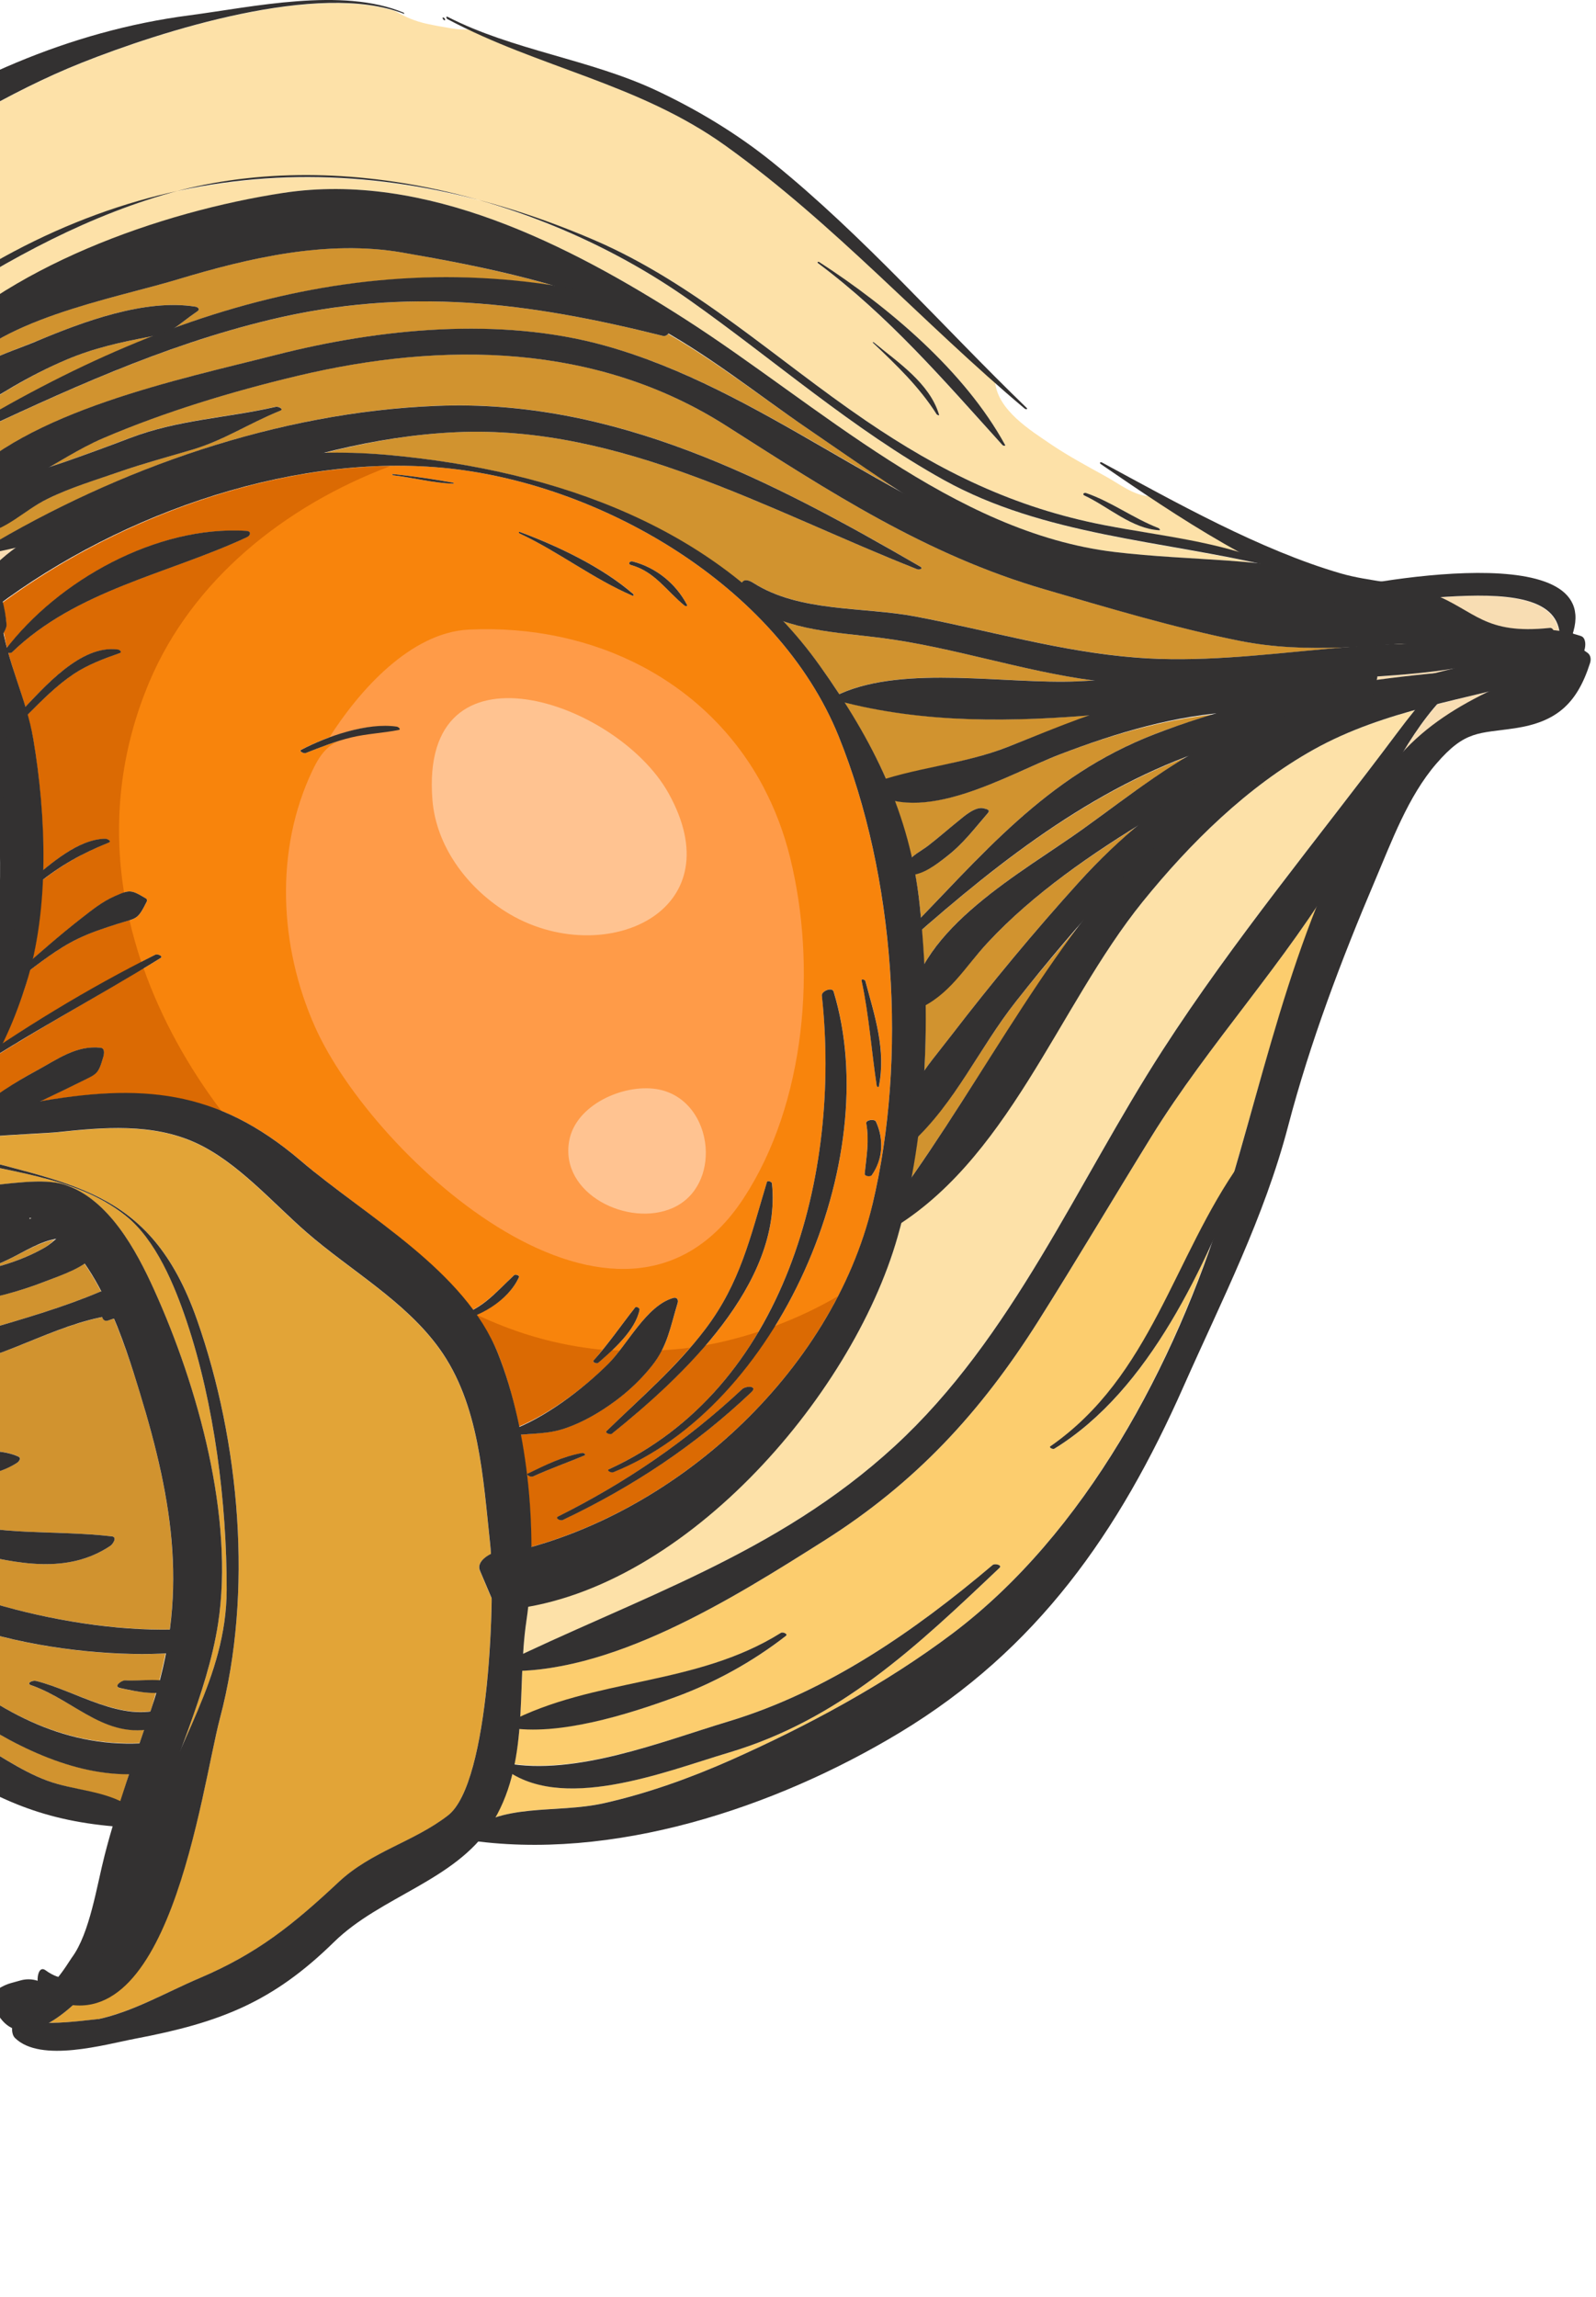 <?xml version="1.0" encoding="UTF-8"?> <svg xmlns="http://www.w3.org/2000/svg" width="155" height="223" viewBox="0 0 155 223" fill="none"> <path d="M-3.833 123.706C-1.044 123.306 1.837 122.556 4.307 121.144C4.687 120.928 5.005 120.625 5.334 120.337C3.752 120.63 2.186 121.631 0.758 122.309C-0.027 122.684 -0.926 123.08 -1.778 123.259C-2.944 123.511 -4.064 123.203 -5.224 123.388C-5.928 123.496 -5.846 122.895 -5.307 122.694C-3.853 122.16 -3.37 121.205 -2.436 120.44C-5.116 121.596 -7.669 123.059 -10.663 122.653C-10.688 123.532 -10.735 124.415 -10.781 125.293C-9.872 124.795 -9.143 124.328 -7.992 124.081C-6.657 123.793 -5.199 123.901 -3.843 123.706L-3.833 123.706Z" fill="#D1932F"></path> <path d="M-1.285 129.086C2.326 128.023 6.228 126.898 9.705 125.419C9.731 125.409 9.787 125.409 9.823 125.398C9.325 124.443 8.791 123.529 8.195 122.682C7.076 123.437 5.566 123.95 4.498 124.371C-0.417 126.292 -5.634 127.083 -10.842 126.533C-10.908 127.643 -10.985 128.747 -11.073 129.851C-8.52 131.499 -3.693 129.794 -1.285 129.086Z" fill="#D1932F"></path> <path d="M-3.04 168.687C-0.544 170.084 1.921 171.896 4.602 172.893C6.866 173.73 9.521 173.884 11.704 174.947C11.986 174.048 12.243 173.134 12.541 172.24C2.44 172.307 -8.098 163.176 -15.206 156.665C-15.673 158.118 -16.171 159.577 -16.71 161.056C-15.729 161.333 -14.908 162.401 -13.839 163.048C-10.378 165.148 -6.578 166.71 -3.04 168.692L-3.04 168.687Z" fill="#D1932F"></path> <path d="M-0.567 155.699C4.707 157.25 10.89 158.287 16.488 158.205C17.5 150.476 16.041 143.276 13.561 135.162C12.96 133.19 12.143 130.607 11.06 128.029C10.906 128.07 10.752 128.112 10.521 128.194C10.284 128.281 10.064 128.214 9.971 127.968C9.961 127.937 9.946 127.906 9.935 127.881C5.041 128.841 0.322 131.83 -4.629 132.677C-6.421 132.985 -8.367 133.201 -10.134 132.662C-10.355 132.595 -10.791 132.359 -11.248 132.102C-11.433 134.408 -11.623 136.672 -11.757 138.85C-10.704 139.25 -9.009 139.594 -8.172 139.856C-7.001 140.221 -5.794 140.488 -4.582 140.668C-2.605 140.965 -0.069 140.575 1.775 141.407C2.124 141.566 1.837 141.915 1.626 142.044C-0.366 143.276 -2.087 143.302 -4.403 142.948C-6.067 142.691 -7.725 142.275 -9.307 141.695C-10.493 141.263 -11.171 140.75 -11.864 140.118C-11.993 141.885 -12.188 143.6 -12.45 145.269C-9.944 145.264 -8.023 146.717 -5.471 147.493C0.009 149.162 5.303 148.53 10.86 149.162C11.424 149.228 10.957 149.922 10.721 150.081C6.546 152.874 1.672 151.811 -2.98 150.697C-6.113 149.947 -9.954 148.828 -12.707 146.794C-12.804 147.349 -12.912 147.898 -13.025 148.448C-11.043 149.665 -9.697 151.729 -7.561 152.905C-5.363 154.117 -2.975 154.99 -0.572 155.694L-0.567 155.699ZM-3.463 137.176C-5.101 137.407 -6.406 136.796 -7.951 136.313C-8.475 136.148 -7.705 135.722 -7.407 135.799C-6.108 136.128 -4.644 136.318 -3.422 136.816C-3.206 136.903 -3.227 137.14 -3.463 137.176Z" fill="#D1932F"></path> <path d="M3.04 118.309C2.988 118.289 2.932 118.268 2.88 118.253C2.875 118.283 2.865 118.309 2.86 118.34C2.922 118.325 2.983 118.325 3.04 118.309Z" fill="#F8DDB3"></path> <path d="M13.566 169.219C13.71 168.793 13.854 168.367 14.003 167.941C9.792 168.331 6.947 164.983 3.039 163.622C2.479 163.427 3.157 163.119 3.475 163.196C6.972 164.053 10.911 166.636 14.614 166.143C14.634 166.082 14.655 166.025 14.675 165.964C14.86 165.414 14.973 164.89 15.133 164.351C13.998 164.372 12.899 164.161 11.646 163.894C10.978 163.75 11.81 163.134 12.164 163.16C13.207 163.221 14.372 163.093 15.471 163.17C15.708 162.281 15.903 161.403 16.072 160.535C8.03 160.998 -8.922 158.913 -13.492 150.573C-13.641 151.194 -13.78 151.821 -13.944 152.442C-12.439 153.428 -10.729 154.137 -9.214 155.138C-7.396 156.335 -5.537 157.526 -3.94 159.015C-3.278 159.632 -4.043 161.783 -4.654 161.172C-7.581 158.23 -11.459 156.653 -14.283 153.608C-14.442 154.178 -14.601 154.748 -14.776 155.318C-11.13 156.648 -8.295 159.431 -5.27 161.881C0.368 166.441 6.387 169.538 13.561 169.235L13.566 169.219Z" fill="#D1932F"></path> <path d="M58.724 33.553C68.979 36.403 77.899 42.468 87.256 47.593C84.21 45.591 81.268 43.552 78.51 41.667C73.986 38.576 69.641 35.161 64.886 32.413C64.747 32.572 64.578 32.665 64.378 32.613C51.241 29.327 39.594 27.837 26.237 31.047C16.203 33.456 7.113 37.584 -2.151 41.924C-2.095 42.088 -2.038 42.232 -1.982 42.401C-1.735 43.197 -1.53 43.988 -1.355 44.779C6.004 39.182 18.678 36.542 26.751 34.478C36.857 31.895 48.571 30.734 58.729 33.558L58.724 33.553Z" fill="#D1932F"></path> <path d="M14.584 32.681C11.774 33.205 9.125 33.785 6.475 34.91C3.157 36.317 0.158 38.151 -2.82 40.133C-2.682 40.462 -2.548 40.821 -2.415 41.18C3.296 37.801 9.079 34.895 14.948 32.604C14.825 32.63 14.722 32.656 14.589 32.681L14.584 32.681Z" fill="#D1932F"></path> <path d="M3.482 33.153C8.032 31.243 14.086 28.983 18.991 29.774C19.206 29.81 19.443 30.031 19.175 30.21C18.113 30.94 17.542 31.448 16.952 31.828C28.809 27.504 41.042 25.779 53.788 27.745C48.904 26.313 43.743 25.322 39.044 24.51C31.762 23.252 24.152 25.039 17.209 27.134C10.944 29.024 -0.647 31.042 -4.596 36.717C-4.627 36.763 -4.683 36.773 -4.725 36.809C-4.581 36.989 -4.427 37.159 -4.293 37.354C-2.552 35.192 1.13 34.134 3.482 33.143L3.482 33.153Z" fill="#D1932F"></path> <path d="M150.527 60.966C150.676 60.95 150.789 61.063 150.856 61.187C151.025 61.202 151.205 61.238 151.38 61.259C151.385 61.259 151.395 61.259 151.4 61.254C150.794 57.736 145.418 57.607 139.861 57.987C143.441 59.631 144.57 61.598 150.527 60.971L150.527 60.966Z" fill="#F8DDB3"></path> <path d="M6.3 115.038C10.557 116.439 13.227 121.41 14.948 125.206C19.23 134.644 22.764 147.406 21.172 157.646C20.54 161.728 19.122 165.647 17.685 169.55C19.826 164.722 22.003 160.003 22.014 154.354C22.029 145.901 20.822 136.324 18.126 128.282C16.966 124.81 15.148 120.363 12.18 118.011C7.208 114.062 0.368 113.841 -5.496 112.126C-6.056 111.961 -5.404 111.576 -5.06 111.679C6.567 115.079 14.542 115.063 19.133 128.133C23.303 140.001 24.592 154.647 21.367 166.797C19.688 173.108 16.858 195.499 7.152 194.615C6.392 195.309 5.57 195.935 4.744 196.397C6.592 196.423 9.365 196.033 9.514 196.043C12.914 195.319 16.19 193.414 19.369 192.068C24.997 189.685 28.469 186.871 32.885 182.742C36.075 179.759 40.178 178.85 43.5 176.277C46.612 173.868 47.65 162.524 47.747 155.206C47.362 154.303 46.982 153.399 46.597 152.495C46.33 151.868 46.885 151.263 47.675 150.872C47.655 150.502 47.629 150.174 47.598 149.902C46.905 143.518 46.556 136.349 42.673 130.952C39.336 126.32 34.015 123.352 29.753 119.644C26.435 116.758 23.036 112.814 18.994 110.965C14.783 109.044 10.012 109.46 5.56 109.938C3.722 110.133 -7.453 110.395 -8.388 111.818C-8.511 112.002 -8.691 112.069 -8.886 112.09C-9.066 112.285 -9.338 112.511 -9.656 112.727C-9.636 112.778 -9.615 112.829 -9.594 112.876C-9.605 112.876 -9.62 112.876 -9.63 112.87C-9.6 113.03 -9.63 113.173 -9.738 113.302C-6.888 117.508 2.078 113.651 6.294 115.043L6.3 115.038Z" fill="#E2A437"></path> <path d="M-8.767 107.744C-8.315 106.214 -8.125 104.468 -7.894 103.246C-6.918 98.141 -6.61 93.005 -7.539 87.886C-9.049 79.561 -16.757 67.457 -26.93 69.491C-27.12 69.526 -27.572 69.244 -27.249 69.162C-19.839 67.282 -13.496 72.757 -9.588 78.637C-4.15 86.812 -4.977 97.098 -7.365 106.368C-6.769 105.772 -6.184 105.161 -5.624 104.499C-2.676 100.986 -0.925 96.261 -0.386 91.681C-0.011 88.502 0.061 84.912 -0.057 81.307C-1.187 77.528 -3.667 74.195 -7.334 71.74C-7.75 71.463 -6.846 71.154 -6.594 71.273C-3.96 72.495 -1.875 74.174 -0.345 76.398C-0.514 74.261 -0.719 72.171 -0.976 70.246C-1.074 69.521 -1.207 68.792 -1.32 68.063C-3.6 63.154 -6.969 57.885 -12.495 57.258C-13.106 57.191 -12.7 56.745 -12.274 56.765C-8.792 56.945 -6.307 57.808 -3.955 60.447C-3.323 61.156 -2.758 61.916 -2.24 62.702C-2.717 60.196 -3.226 57.69 -3.76 55.199C-7.447 50.151 -13.358 48.23 -20.491 50.834C-28.271 53.669 -35.198 59.102 -41.191 64.674C-41.361 64.833 -41.957 64.627 -41.772 64.448C-34.449 57.273 -23.305 47.896 -12.438 47.958C-9.578 47.973 -6.882 49.139 -4.664 50.942C-4.823 50.197 -4.987 49.442 -5.141 48.708C-6.481 42.335 -9.111 38.673 -13.471 35.587C-16.418 34.924 -20.342 37.61 -22.725 38.663C-22.966 38.771 -23.644 38.514 -23.238 38.309C-20.799 37.076 -18.524 35.499 -16.09 34.236C-15.992 34.185 -15.884 34.139 -15.787 34.087C-16.788 33.492 -17.841 32.901 -18.996 32.305C-23.459 30.005 -24.039 29.912 -27.999 33.82C-31.973 37.744 -32.22 40.897 -32.867 46.14C-33.416 50.597 -35.121 54.341 -37.864 57.885C-42.609 64.016 -47.215 70.061 -51.765 76.362C-53.342 78.549 -55.314 81.692 -57.856 83.336C-58.174 83.746 -58.565 84.106 -58.996 84.286C-56.834 83.387 -59.14 86.987 -59.453 86.792C-57.62 87.932 -46.984 79.084 -44.504 77.589C-35.676 72.259 -30.305 69.716 -19.962 72.382C-11.894 74.462 -7.488 83.346 -7.724 91.357C-7.837 95.265 -8.248 100.051 -8.808 103.887C-9.059 105.618 -9.486 107.107 -10.2 108.437C-9.814 108.134 -9.367 107.924 -8.823 107.806C-8.803 107.785 -8.787 107.77 -8.767 107.749L-8.767 107.744Z" fill="#E2A437"></path> <path d="M1.653 53.095C0.975 53.249 0.308 53.429 -0.375 53.562C-0.355 53.948 -0.334 54.328 -0.314 54.713C0.267 54.153 0.924 53.614 1.648 53.09L1.653 53.095Z" fill="#F8DDB3"></path> <path d="M89.379 55.014C89.713 55.204 89.271 55.343 89.076 55.266C74.574 49.54 60.308 41.231 44.296 41.96C39.833 42.16 35.586 42.946 31.431 43.994C33.609 43.948 35.776 43.994 37.912 44.199C50.217 45.35 62.603 48.883 72.042 56.601C72.196 56.298 72.545 56.206 73.172 56.601C77.676 59.456 83.792 58.886 88.876 59.847C96.101 61.213 102.957 63.257 110.326 63.842C117.151 64.381 124.089 63.385 130.991 62.825C127.458 62.984 123.93 62.923 120.397 62.214C114.116 60.956 107.594 58.999 101.432 57.207C89.872 53.838 80.516 47.697 70.501 41.318C57.93 33.312 43.063 33.102 28.843 36.496C22.568 37.991 15.979 39.983 10.037 42.525C8.158 43.326 6.484 44.369 4.825 45.324C5.231 45.196 5.631 45.072 6.006 44.939C8.225 44.169 10.412 43.362 12.605 42.525C17.361 40.712 21.957 40.589 26.805 39.485C27.005 39.439 27.606 39.701 27.215 39.865C24.155 41.103 21.741 42.746 18.619 43.665C16.246 44.364 13.904 45 11.563 45.807C9.236 46.613 6.848 47.327 4.63 48.416C2.766 49.33 1.312 50.711 -0.505 51.43C-0.48 51.841 -0.454 52.246 -0.434 52.657C12.4 45.165 27.452 39.999 42.401 39.398C59.681 38.704 74.795 46.551 89.374 55.009L89.379 55.014Z" fill="#D1932F"></path> <path d="M136.273 72.999C138.635 70.442 141.485 68.644 144.562 67.155C142.903 67.55 141.244 67.946 139.596 68.367C138.373 69.748 137.28 71.325 136.273 72.999Z" fill="#F8DDB3"></path> <path d="M100.868 128.209C95.239 137.124 88.928 143.965 79.993 149.608C71.848 154.754 60.812 161.738 50.726 162.211C50.664 163.715 50.613 165.23 50.52 166.73C58.645 162.981 67.914 163.494 75.853 158.534C76.028 158.426 76.572 158.636 76.326 158.826C73.09 161.343 69.398 163.376 65.547 164.783C61.284 166.339 55.173 168.25 50.444 167.834C50.346 168.994 50.176 170.14 49.95 171.269C56.585 172.142 64.54 169.01 70.759 167.13C80.378 164.229 88.81 158.364 96.405 151.945C96.611 151.77 97.36 151.945 97.073 152.217C88.995 159.874 81.559 166.961 70.723 170.176C64.997 171.875 55.502 175.686 49.755 172.23C49.396 173.688 48.836 175.1 48.066 176.461C51.306 175.393 55.137 175.855 58.67 175.064C62.902 174.114 67.144 172.594 71.108 170.823C78.472 167.536 86.006 163.484 92.456 158.631C104.35 149.685 112.612 135.132 117.558 120.979C114.004 128.687 109.295 136.421 102.393 140.663C102.254 140.75 101.854 140.539 102.008 140.431C111.503 133.822 113.809 122.863 119.838 113.835C122.339 105.285 124.593 96.293 127.962 87.897C122.919 95.517 116.639 102.563 111.801 110.389C108.134 116.316 104.586 122.319 100.868 128.214L100.868 128.209Z" fill="#FCCD6E"></path> <path d="M133.699 66.025C135.594 65.768 137.483 65.542 139.373 65.363C139.979 65.209 140.585 65.055 141.196 64.906C138.757 65.301 136.261 65.512 133.765 65.681C133.755 65.794 133.73 65.912 133.699 66.03L133.699 66.025Z" fill="#F8DDB3"></path> <path d="M104.668 66.148C105.166 66.128 105.659 66.087 106.157 66.061C99.225 65.132 92.569 62.841 85.667 61.948C82.298 61.511 79.079 61.352 76.028 60.299C77.317 61.665 78.534 63.124 79.654 64.7C80.296 65.609 80.917 66.508 81.507 67.412C81.543 67.386 81.585 67.355 81.621 67.34C87.922 64.541 97.756 66.451 104.668 66.143L104.668 66.148Z" fill="#D1932F"></path> <path d="M106.04 69.429C97.916 70.097 89.822 70.159 81.986 68.176C83.552 70.631 84.928 73.096 86.053 75.653C89.951 74.462 94.049 74.036 97.952 72.49C100.648 71.422 103.318 70.369 106.045 69.424L106.04 69.429Z" fill="#D1932F"></path> <path d="M136.189 62.491C135.732 62.527 135.28 62.563 134.823 62.594C135.372 62.568 135.927 62.542 136.477 62.527C136.379 62.512 136.281 62.501 136.189 62.491Z" fill="#F8DDB3"></path> <path d="M112.158 71.269C114.017 70.55 115.932 69.934 117.868 69.353C112.764 69.918 107.7 71.423 102.94 73.241C98.6 74.9 92.011 78.792 86.881 77.739C87.554 79.516 88.103 81.36 88.53 83.265C89.012 82.818 89.659 82.479 90.147 82.105C91.144 81.334 92.099 80.502 93.075 79.706C93.619 79.265 94.764 78.243 95.565 78.489C95.771 78.551 96.243 78.597 95.925 78.962C94.584 80.497 93.567 81.889 91.94 83.157C91.046 83.85 90.014 84.616 88.879 84.873C89.053 85.843 89.207 86.829 89.315 87.846C89.362 88.262 89.387 88.688 89.423 89.104C96.351 81.889 102.339 75.064 112.163 71.269L112.158 71.269Z" fill="#D1932F"></path> <path d="M86.884 140.401C98.362 129.848 104.534 114.934 112.885 101.993C119.792 91.286 128.029 81.38 135.665 71.176C136.22 70.436 136.795 69.686 137.391 68.952C134.001 69.897 130.684 71.042 127.582 72.773C121.142 76.368 115.601 81.832 110.984 87.532C103.086 97.284 98.279 111.463 87.536 118.601C87.408 119.094 87.305 119.597 87.161 120.09C82.925 134.978 67.57 153.085 51.275 155.971C51.219 156.444 51.183 156.937 51.116 157.399C50.962 158.441 50.875 159.509 50.808 160.578C63.523 154.61 76.115 150.302 86.884 140.401Z" fill="#FDE1A8"></path> <path d="M98.689 97.202C95.269 101.536 93.025 106.492 89.137 110.354C88.957 111.704 88.737 113.04 88.485 114.37C94.124 106.333 99.048 97.546 104.954 89.704C102.802 92.164 100.692 94.665 98.684 97.207L98.689 97.202Z" fill="#D1932F"></path> <path d="M104.76 85.674C106.594 83.65 108.483 81.863 110.43 80.235C105.294 83.404 99.99 87.127 95.927 91.513C93.842 93.757 92.44 96.073 89.878 97.521C89.909 99.662 89.883 101.804 89.765 103.951C90.51 102.882 91.413 101.804 92.415 100.5C96.307 95.421 100.467 90.419 104.765 85.674L104.76 85.674Z" fill="#D1932F"></path> <path d="M105.223 80.444C108.489 78.097 111.74 75.586 115.222 73.501C105.577 77.173 97.289 83.499 89.519 90.278C89.612 91.393 89.689 92.512 89.745 93.637C92.914 88.065 100.478 83.849 105.223 80.439L105.223 80.444Z" fill="#D1932F"></path> <path d="M84.732 116.937C88.121 102.717 86.94 85.082 81.451 71.489C75.494 56.745 58.074 46.798 42.935 45.412C28.361 44.076 12.113 49.807 0.26 58.496C0.44 59.21 0.584 59.934 0.64 60.669C0.65 60.828 0.537 61.116 0.378 61.393C0.476 61.891 0.558 62.394 0.686 62.887C5.889 56.206 15.322 51.004 23.934 51.538C24.417 51.569 24.355 51.985 23.98 52.159C16.293 55.734 7.414 57.29 1.154 63.344C1.092 63.401 0.953 63.406 0.815 63.385C1.308 65.147 1.939 66.872 2.468 68.618C4.728 66.225 8.061 62.579 11.466 63.062C11.635 63.087 11.887 63.319 11.62 63.411C10.089 63.945 8.508 64.536 7.152 65.44C5.493 66.549 4.091 67.981 2.684 69.383C2.684 69.383 2.674 69.383 2.669 69.389C2.884 70.174 3.1 70.96 3.234 71.766C3.896 75.721 4.286 80.127 4.178 84.476C5.935 83.038 8.066 81.462 10.218 81.426C10.392 81.426 10.911 81.667 10.536 81.816C8.133 82.782 6.156 83.886 4.143 85.442C4.03 88.076 3.727 90.67 3.167 93.119C4.743 91.743 6.325 90.377 7.974 89.098C9.021 88.282 9.93 87.547 11.147 87.008C12.626 86.351 12.755 86.392 14.187 87.244C14.275 87.296 14.295 87.45 14.254 87.532C13.35 89.345 13.309 89.109 11.481 89.684C10.141 90.105 8.79 90.546 7.532 91.163C5.837 91.99 4.363 93.104 2.874 94.234C2.761 94.66 2.669 95.102 2.535 95.517C1.934 97.428 1.149 99.441 0.209 101.341C5 98.172 10.007 95.235 15.107 92.688C15.281 92.601 15.882 92.837 15.605 93.011C10.325 96.293 4.867 99.241 -0.397 102.538C-0.875 103.395 -1.383 104.222 -1.943 104.972C-2.616 105.87 -3.422 106.625 -4.249 107.355C-3.386 107.344 -2.523 107.339 -1.65 107.344C0.014 106.055 1.657 104.967 3.567 103.934C5.611 102.83 7.403 101.48 9.761 101.716C10.223 101.762 10.105 102.358 10.023 102.651C9.54 104.309 9.401 104.263 7.932 104.987C6.808 105.542 5.688 106.091 4.553 106.625C4.348 106.723 4.127 106.831 3.906 106.939C13.961 105.208 21.202 105.865 29.203 112.685C34.395 117.112 41.615 121.384 45.893 127.172C47.444 126.376 48.579 125.066 49.94 123.798C50.048 123.695 50.484 123.819 50.402 123.998C49.663 125.621 48.004 126.905 46.253 127.655C47.09 128.851 47.845 130.089 48.379 131.429C49.236 133.581 49.904 135.984 50.417 138.49C53.499 137.171 56.765 134.706 59.065 132.425C60.93 130.572 62.763 126.761 65.397 126.017C65.747 125.919 65.911 126.207 65.818 126.499C65.105 128.81 64.843 130.679 63.323 132.6C62.316 133.868 61.156 134.978 59.861 135.948C58.372 137.068 56.719 138.044 54.957 138.655C53.437 139.184 52.061 139.173 50.577 139.302C51.255 142.855 51.599 146.584 51.604 150.178C66.907 145.901 81.035 132.482 84.742 116.942L84.732 116.937ZM38.709 70.873C37.173 71.176 35.612 71.232 34.082 71.602C32.556 71.972 31.124 72.547 29.665 73.117C29.506 73.179 28.988 72.937 29.244 72.799C31.761 71.479 35.648 70.118 38.534 70.549C38.663 70.57 38.986 70.816 38.704 70.873L38.709 70.873ZM44.055 46.957C42.088 46.906 40.136 46.372 38.18 46.146C38.123 46.141 38.046 46.023 38.134 46.028C40.09 46.218 42.067 46.511 44.003 46.86C44.034 46.865 44.111 46.957 44.05 46.957L44.055 46.957ZM61.407 57.824C57.607 56.191 54.254 53.566 50.489 51.805C50.376 51.754 50.351 51.589 50.51 51.651C54.223 53.038 58.475 55.051 61.5 57.665C61.607 57.757 61.556 57.885 61.412 57.824L61.407 57.824ZM61.299 54.861C60.929 54.758 61.156 54.44 61.453 54.517C63.708 55.102 65.628 56.643 66.717 58.712C66.809 58.887 66.553 58.861 66.471 58.789C64.73 57.367 63.595 55.502 61.299 54.861ZM58.085 132.328C57.951 132.446 57.494 132.261 57.643 132.092C59.112 130.448 60.319 128.671 61.674 126.951C61.782 126.818 62.142 126.987 62.105 127.157C61.72 129.159 59.528 131.08 58.08 132.333L58.085 132.328ZM84.665 114.092C84.537 114.272 83.946 114.215 83.977 113.938C84.152 112.218 84.434 110.785 84.131 109.059C84.07 108.71 84.943 108.608 85.076 108.89C85.862 110.59 85.754 112.541 84.67 114.092L84.665 114.092ZM84.049 95.25C84.958 98.65 86.078 101.947 85.353 105.506C85.333 105.603 85.163 105.485 85.153 105.429C84.635 102.024 84.414 98.573 83.679 95.209C83.633 95.009 84.013 95.117 84.049 95.25ZM79.823 96.652C79.771 96.206 80.824 95.81 80.963 96.267C85.965 112.726 75.54 136.554 59.548 142.938C59.373 143.009 58.88 142.758 59.127 142.645C76.351 134.772 81.687 113.897 79.823 96.647L79.823 96.652ZM58.901 138.947C62.218 135.712 65.685 132.759 68.499 129.052C71.914 124.548 72.88 120.085 74.487 114.765C74.543 114.58 74.959 114.739 74.975 114.893C75.981 124.65 66.229 133.745 59.415 139.209C59.271 139.322 58.727 139.117 58.901 138.947ZM51.28 143.066C52.98 142.234 54.685 141.392 56.57 141.068C56.672 141.053 56.975 141.228 56.796 141.305C55.121 142.008 53.411 142.604 51.758 143.364C51.568 143.451 51.018 143.199 51.285 143.066L51.28 143.066ZM54.654 147.58C54.428 147.688 53.853 147.41 54.218 147.226C60.817 143.924 66.666 139.918 72.073 134.88C72.469 134.51 73.624 134.546 72.982 135.157C67.544 140.324 61.428 144.365 54.654 147.58Z" fill="#F8840C"></path> <path d="M0.378 61.398C0.476 61.896 0.558 62.4 0.686 62.892C5.888 56.211 15.322 51.009 23.934 51.543C24.417 51.574 24.355 51.99 23.98 52.165C16.293 55.739 7.414 57.295 1.154 63.35C1.092 63.406 0.953 63.411 0.815 63.391C1.308 65.152 1.939 66.878 2.468 68.624C4.728 66.231 8.061 62.584 11.466 63.067C11.635 63.093 11.886 63.324 11.619 63.416C10.089 63.95 8.507 64.541 7.152 65.445C5.493 66.554 4.091 67.987 2.684 69.389C2.684 69.389 2.674 69.389 2.668 69.394C2.884 70.18 3.1 70.965 3.233 71.772C3.896 75.726 4.286 80.132 4.178 84.482C5.935 83.044 8.066 81.467 10.217 81.431C10.392 81.431 10.911 81.673 10.536 81.822C8.133 82.787 6.155 83.891 4.142 85.447C4.029 88.082 3.726 90.675 3.167 93.124C4.743 91.748 6.325 90.382 7.973 89.103C9.021 88.287 9.93 87.553 11.147 87.013C11.517 86.849 11.804 86.731 12.046 86.654C10.983 79.988 11.609 73.045 14.526 66.153C18.686 56.345 27.59 49.145 37.882 45.263C24.699 45.463 10.757 50.809 0.255 58.512C0.435 59.226 0.578 59.95 0.635 60.684C0.645 60.843 0.532 61.131 0.373 61.408L0.378 61.398Z" fill="#DB6A03"></path> <path d="M13.932 93.998C9.171 96.879 4.318 99.575 -0.396 102.528C-0.873 103.385 -1.382 104.212 -1.942 104.962C-2.614 105.861 -3.421 106.616 -4.247 107.345C-3.385 107.335 -2.522 107.329 -1.649 107.335C0.015 106.046 1.658 104.957 3.569 103.925C5.613 102.82 7.405 101.47 9.762 101.706C10.224 101.752 10.106 102.348 10.024 102.641C9.541 104.299 9.402 104.253 7.934 104.977C6.809 105.532 5.69 106.081 4.555 106.616C4.349 106.713 4.128 106.821 3.908 106.929C10.702 105.758 16.207 105.737 21.532 107.91C18.287 103.616 15.678 98.923 13.937 93.988L13.932 93.998Z" fill="#DB6A03"></path> <path d="M7.533 91.158C5.838 91.985 4.364 93.099 2.875 94.229C2.762 94.655 2.67 95.097 2.536 95.513C1.935 97.423 1.15 99.436 0.21 101.336C4.565 98.456 9.109 95.811 13.731 93.428C13.279 92.082 12.894 90.722 12.576 89.35C12.299 89.438 11.949 89.535 11.482 89.679C10.142 90.1 8.791 90.542 7.533 91.158Z" fill="#DB6A03"></path> <path d="M75.243 128.744C71.273 135.168 65.855 140.421 59.544 142.938C59.369 143.01 58.876 142.758 59.123 142.645C65.542 139.713 70.303 134.973 73.661 129.293C71.982 129.843 70.277 130.289 68.536 130.603C65.65 133.961 62.271 136.909 59.405 139.204C59.262 139.317 58.717 139.112 58.892 138.942C61.644 136.262 64.479 133.74 66.98 130.849C66.081 130.972 65.177 131.044 64.269 131.101C64.012 131.604 63.709 132.097 63.308 132.6C62.302 133.869 61.141 134.978 59.847 135.949C58.358 137.068 56.704 138.044 54.943 138.655C53.423 139.184 52.046 139.174 50.562 139.302C51.24 142.856 51.584 146.584 51.589 150.179C63.863 146.748 75.371 137.428 81.364 125.852C79.413 126.998 77.364 127.953 75.243 128.749L75.243 128.744ZM51.748 143.359C51.559 143.446 51.009 143.195 51.276 143.061C52.976 142.229 54.681 141.387 56.566 141.063C56.668 141.048 56.971 141.223 56.791 141.3C55.117 142.003 53.407 142.599 51.754 143.359L51.748 143.359ZM54.65 147.575C54.424 147.683 53.849 147.406 54.214 147.221C60.812 143.919 66.662 139.913 72.069 134.875C72.465 134.506 73.62 134.542 72.978 135.153C67.54 140.319 61.424 144.36 54.65 147.575Z" fill="#DB6A03"></path> <path d="M59.061 132.425C59.436 132.055 59.806 131.598 60.181 131.11C59.939 131.1 59.693 131.1 59.452 131.085C58.974 131.542 58.502 131.968 58.086 132.328C57.952 132.446 57.495 132.261 57.644 132.091C57.942 131.757 58.203 131.398 58.486 131.049C55.297 130.741 52.098 130.006 48.965 128.789C48.061 128.44 47.163 128.05 46.264 127.649C46.264 127.649 46.259 127.649 46.254 127.654C47.091 128.851 47.846 130.089 48.38 131.429C49.237 133.581 49.905 135.984 50.418 138.49C53.499 137.17 56.766 134.705 59.066 132.425L59.061 132.425Z" fill="#DB6A03"></path> <path d="M74.181 76.481C68.763 66.185 57.747 60.551 45.546 61.127C39.856 61.394 34.833 67.104 31.963 71.634C33.924 70.904 36.204 70.206 38.105 70.786C36.179 71.444 33.627 71.125 31.942 72.517C31.218 73.113 30.751 73.96 30.345 74.807C26.658 82.546 27.11 91.893 30.602 99.719C36.287 112.455 60.366 134.429 72.214 116.342C78.279 107.078 79.342 93.793 76.723 83.219C76.122 80.795 75.264 78.546 74.175 76.481L74.181 76.481Z" fill="#FF9B48"></path> <path d="M63.468 88.976C66.703 86.747 68.038 82.587 64.916 76.995C59.899 68.018 40.698 61.507 41.997 77.668C42.356 82.12 45.294 86.095 49.068 88.488C53.87 91.533 59.853 91.461 63.468 88.976Z" fill="#FFC391"></path> <path d="M68.525 111.35C68.309 108.721 66.64 106.189 63.749 105.737C60.509 105.234 55.918 107.267 55.281 110.749C54.331 115.931 61.053 119.186 65.336 117.281C67.714 116.223 68.72 113.748 68.525 111.35Z" fill="#FFC391"></path> <path d="M27.551 18.727C41.308 16.632 55.261 23.76 66.569 31.011C79.413 39.248 92.559 51.717 108.248 53.596C112.885 54.151 117.379 54.218 121.888 54.654C111.72 52.441 100.894 51.732 91.661 46.607C82.807 41.687 75.186 34.96 66.954 29.137C61.08 24.982 54.188 21.68 46.932 19.564C36.82 16.837 26.847 16.473 17.172 18.594C16.741 18.706 16.299 18.799 15.873 18.927C7.209 21.495 -0.381 25.896 -7.889 30.8C-8.032 30.893 -8.459 30.687 -8.299 30.564C-0.134 24.453 8.401 20.519 17.177 18.594C26.708 16.082 37.149 16.714 46.937 19.564C50.501 20.524 54.085 21.747 57.675 23.287C67.509 27.509 75.315 34.857 84.081 40.83C91.322 45.76 98.491 49.278 107.226 50.977C111.725 51.85 116.254 52.39 120.609 53.725C117.487 52.03 114.452 50.115 111.54 48.178C110.04 48.055 108.726 46.997 107.411 46.268C105.603 45.267 103.775 44.291 102.065 43.136C100.037 41.759 96.96 39.844 96.652 37.173C87.912 29.455 80.029 20.997 70.457 14.136C62.666 8.554 53.818 6.808 45.545 2.869C45.006 2.874 44.472 2.869 43.855 2.756C43.07 2.623 42.279 2.489 41.498 2.32C40.281 2.058 39.321 1.631 38.366 1.072C29.969 -1.542 15.37 3.146 7.939 6.104C0.888 8.908 -6.107 13.242 -12.444 17.382C-24.214 25.074 -36.749 34.904 -44.098 47.105C-41.875 48.831 -40.129 51.301 -38.917 53.838C-37.397 50.258 -37.068 46.248 -36.37 42.519C-35.943 40.234 -35.193 38.077 -33.966 36.095C-31.809 32.603 -27.624 28.489 -23.567 27.385C-21.338 26.779 -19.351 27.498 -17.44 28.592C-15.242 26.137 -12.562 24.088 -9.855 22.23C-9.717 22.132 -9.07 22.245 -9.26 22.481C-11.314 25.049 -14.364 26.697 -16.716 29.013C-14.796 30.21 -12.937 31.678 -11.006 32.48C-9.532 33.086 -8.32 33.733 -7.267 34.457C1.155 25.686 15.955 20.509 27.561 18.742L27.551 18.727ZM105.495 47.876C107.96 48.728 110.071 50.325 112.51 51.27C112.582 51.296 112.757 51.496 112.577 51.486C109.932 51.337 107.657 49.216 105.341 48.122C105.069 47.994 105.28 47.804 105.501 47.876L105.495 47.876ZM90.957 40.224C89.278 37.569 87.049 35.443 84.785 33.291C84.718 33.229 84.8 33.194 84.856 33.24C87.203 35.191 90.269 37.194 91.199 40.26C91.24 40.398 90.993 40.275 90.962 40.224L90.957 40.224ZM79.562 25.454C86.31 29.82 93.679 36.044 97.597 43.187C97.69 43.356 97.412 43.285 97.351 43.218C91.656 36.927 86.31 30.693 79.449 25.567C79.315 25.47 79.454 25.383 79.562 25.454Z" fill="#FDE1A8"></path> <path d="M48.47 162.212C59.142 162.803 71.23 155.141 79.991 149.61C88.927 143.966 95.238 137.126 100.866 128.211C104.584 122.316 108.138 116.317 111.8 110.386C117.402 101.327 124.946 93.306 130.256 84.237C135.376 75.491 139.741 60.66 153.006 63.942C153.848 64.152 154.372 62.031 153.54 61.754C145.662 59.13 140.044 65.333 135.669 71.183C128.033 81.387 119.796 91.293 112.888 102C104.538 114.941 98.365 129.86 86.888 140.408C75.421 150.951 61.889 155.126 48.337 161.745C48.013 161.904 48.131 162.192 48.475 162.212L48.47 162.212Z" fill="#333131"></path> <path d="M45.22 178.62C59.445 180.797 75.314 175.498 87.376 168.221C100.764 160.138 108.683 148.742 114.933 134.635C118.677 126.188 122.764 118.254 125.106 109.308C127.212 101.266 130.272 93.167 133.528 85.516C135.166 81.669 136.753 77.314 139.496 74.141C142.32 70.869 143.609 71.234 147.127 70.705C151.143 70.099 153.151 68.348 154.419 64.383C154.532 64.039 154.501 63.618 154.178 63.382C152.55 62.201 151.487 62.15 149.628 62.827C148.575 63.212 149.73 65.996 150.763 65.513C151.574 65.133 152.385 64.753 153.197 64.373C152.093 64.101 150.983 63.834 149.879 63.562C150.121 64.656 150.275 65.754 150.336 66.874C151.122 65.816 151.913 64.753 152.699 63.695C145.704 66.561 138.648 68.928 134.268 75.522C126.113 87.801 123.129 103.315 118.851 117.16C114.122 132.463 105.417 148.886 92.45 158.638C85.995 163.491 78.462 167.543 71.097 170.83C67.133 172.596 62.891 174.121 58.66 175.071C53.93 176.129 48.671 174.938 45.01 178.183C44.773 178.394 44.964 178.589 45.21 178.625L45.22 178.62Z" fill="#333131"></path> <path d="M-1.542 59.792C10.419 50.358 27.628 44.011 42.936 45.413C58.075 46.794 75.494 56.747 81.451 71.49C86.946 85.084 88.122 102.719 84.733 116.938C80.835 133.3 65.378 147.33 49.17 150.796C49.725 151.536 50.275 152.275 50.829 153.015C50.844 152.516 50.865 152.013 50.88 151.51C50.952 149.327 45.899 150.822 46.608 152.486C47.014 153.441 47.419 154.396 47.825 155.351C47.958 155.67 48.359 156.363 48.821 156.322C66.009 154.951 82.725 135.729 87.172 120.086C90.105 109.78 90.438 98.42 89.314 87.836C88.374 78.993 84.825 71.963 79.659 64.691C70.056 51.164 53.91 45.685 37.924 44.191C30.123 43.461 21.886 44.37 14.496 46.943C9.869 48.556 -1.09 52.823 -2.451 57.953C-2.548 58.323 -2.317 60.403 -1.536 59.787L-1.542 59.792Z" fill="#333131"></path> <path d="M-4.598 36.723C-0.643 31.048 10.947 29.03 17.212 27.14C24.155 25.045 31.766 23.258 39.048 24.516C46.926 25.877 56.118 27.71 63.071 31.356C68.566 34.237 73.409 38.181 78.508 41.668C88.158 48.262 99.835 56.802 111.513 58.538C118.159 59.524 124.675 60.346 131.279 61.686C136.435 62.733 141.504 63.052 146.742 63.848C149.479 64.264 150.645 64.998 153.151 63.812C154.194 63.314 152.812 60.731 151.713 61.157C145.33 63.632 136.271 57.644 130.37 56.083C122.919 54.111 115.776 54.496 108.247 53.593C92.559 51.718 79.412 39.244 66.569 31.007C55.266 23.756 41.307 16.633 27.55 18.723C15.661 20.531 0.384 25.887 -7.92 35.049C-8.983 36.225 -5.419 37.904 -4.598 36.723Z" fill="#333131"></path> <path d="M-44.316 47.404C-36.993 35.059 -24.329 25.132 -12.456 17.373C-6.124 13.234 0.875 8.899 7.926 6.095C15.609 3.04 30.984 -1.895 39.211 1.335C39.304 1.371 39.252 1.253 39.196 1.227C33.203 -1.269 24.539 0.683 18.392 1.489C6.725 3.009 -4.07 7.857 -13.673 14.543C-18.336 17.789 -23.137 20.896 -27.569 24.465C-30.692 26.981 -33.727 29.636 -36.459 32.579C-40.634 37.077 -42.472 41.93 -45.281 47.333C-45.461 47.677 -44.485 47.677 -44.321 47.41L-44.316 47.404Z" fill="#333131"></path> <path d="M43.171 1.967C43.325 1.983 43.165 1.705 43.047 1.694C42.893 1.679 43.052 1.957 43.171 1.967Z" fill="#333131"></path> <path d="M43.465 1.86C52.313 6.579 62.004 8.089 70.447 14.138C81.067 21.749 89.591 31.337 99.534 39.687C99.616 39.759 99.852 39.738 99.713 39.61C91.543 31.712 83.891 22.925 75.053 15.777C71.607 12.993 67.776 10.682 63.776 8.798C57.269 5.742 49.797 4.884 43.47 1.634C43.28 1.536 43.347 1.803 43.465 1.865L43.465 1.86Z" fill="#333131"></path> <path d="M106.891 45.048C114.393 50.188 123.016 56.069 131.843 58.41C133.738 58.913 135.716 59.083 137.585 59.704C139.577 60.367 141.205 61.984 143.075 62.652C145.262 63.438 149.704 62.775 150.624 65.215C150.788 65.646 151.779 65.343 151.733 64.901C151.476 62.544 151.682 63.268 150.896 61.24C150.839 61.096 150.701 60.947 150.526 60.962C144.112 61.64 143.336 59.304 139.028 57.604C136.229 56.5 133.055 56.505 130.18 55.663C122.394 53.398 114.183 48.776 107.024 44.904C106.891 44.832 106.731 44.93 106.896 45.043L106.891 45.048Z" fill="#333131"></path> <path d="M152.482 62.216C156.898 51.812 132.176 56.567 128.042 57.656C127.842 57.708 127.744 57.928 127.955 58.041C132.089 60.255 152.132 53.989 151.475 62.293C151.444 62.694 152.369 62.473 152.482 62.216Z" fill="#333131"></path> <path d="M-61.482 84.437C-57.061 84.684 -54.015 79.502 -51.756 76.37C-47.206 70.068 -42.599 64.024 -37.854 57.892C-35.112 54.349 -33.407 50.605 -32.858 46.148C-32.211 40.905 -31.964 37.752 -27.994 33.828C-24.04 29.92 -23.46 30.012 -18.992 32.313C-11.171 36.344 -6.97 40.001 -5.137 48.715C-3.658 55.741 -1.927 63.12 -0.972 70.253C-0.094 76.822 0.399 85.12 -0.376 91.683C-0.921 96.259 -2.672 100.989 -5.614 104.501C-7.674 106.951 -10.118 108.723 -12.003 111.336C-11.017 110.849 -10.031 110.366 -9.045 109.883C-9.974 109.811 -10.904 109.739 -11.833 109.667C-12.614 109.606 -13.867 109.929 -13.343 110.956C-12.999 111.624 -12.66 112.297 -12.316 112.964C-11.649 114.264 -9.148 112.579 -8.706 111.881C-6.939 109.092 -3.909 107.603 -1.943 104.974C0.081 102.262 1.529 98.724 2.541 95.519C4.836 88.248 4.487 79.215 3.239 71.779C2.577 67.835 0.646 64.23 0.137 60.229C-0.633 54.169 -0.12 48.377 -1.989 42.404C-3.694 36.971 -5.923 34.573 -11.017 32.472C-15.089 30.793 -18.807 26.084 -23.578 27.383C-27.635 28.487 -31.82 32.601 -33.977 36.093C-35.205 38.075 -35.949 40.232 -36.381 42.517C-37.233 47.062 -37.505 52.043 -40.099 56.121C-41.377 58.139 -43.724 59.741 -45.249 61.657C-51.001 68.887 -55.505 77.417 -61.867 84.134C-62.037 84.314 -61.575 84.437 -61.487 84.442L-61.482 84.437Z" fill="#333131"></path> <path d="M-10.949 114.829C-9.336 117.139 -7.087 117.237 -4.427 117.453C-1.315 117.71 1.823 117.294 4.617 119.055C9.562 122.177 12.12 130.445 13.563 135.165C16.849 145.913 18.354 155.054 14.677 165.956C13.08 170.691 11.401 175.293 10.158 180.14C9.403 183.068 8.725 187.71 6.979 190.057C6.712 190.416 4.262 194.612 3.328 192.886C2.778 193.575 2.224 194.258 1.674 194.946C2.26 194.776 2.84 194.602 3.425 194.432C6.173 193.631 4.047 191.705 2.003 192.275C1.684 192.363 1.361 192.455 1.043 192.542C0.411 192.717 -1.083 193.385 -0.77 194.304C1.33 200.554 7.303 195.038 9.721 191.782C12.777 187.664 13.552 182.79 14.862 177.948C16.706 171.138 20.09 164.637 21.178 157.637C22.765 147.392 19.232 134.631 14.954 125.197C13.234 121.402 10.564 116.431 6.306 115.029C2.044 113.627 -7.077 117.591 -9.824 113.17C-10.404 112.24 -11.436 114.115 -10.943 114.823L-10.949 114.829Z" fill="#333131"></path> <path d="M2.693 195.381C2.369 195.468 2.108 195.555 1.799 195.678C1.137 195.935 0.962 197.383 1.45 197.861C3.951 200.321 10.221 198.487 13.169 197.928C21.422 196.361 26.501 194.369 32.442 188.545C36.941 184.134 44.172 182.593 47.643 177.248C51.515 171.275 50.144 164.003 51.12 157.399C52.296 149.419 51.366 138.968 48.372 131.435C45.147 123.321 35.59 118.139 29.197 112.685C21.032 105.722 13.667 105.162 3.283 107.031C-0.347 107.684 -4.045 107.031 -7.506 107.565C-9.334 107.848 -10.587 107.971 -11.162 109.882C-11.47 110.898 -9.082 112.865 -8.384 111.802C-7.444 110.38 3.725 110.118 5.564 109.923C10.016 109.445 14.787 109.029 18.998 110.95C23.039 112.793 26.444 116.742 29.756 119.628C34.019 123.341 39.339 126.304 42.677 130.937C46.559 136.329 46.909 143.503 47.602 149.886C48.1 154.493 47.597 173.098 43.504 176.262C40.181 178.834 36.078 179.743 32.889 182.727C28.473 186.856 25.001 189.67 19.373 192.058C16.153 193.424 12.835 195.37 9.384 196.074C10.843 195.776 1.984 197.214 3.258 195.668C3.458 195.427 2.806 195.345 2.693 195.375L2.693 195.381Z" fill="#333131"></path> <path d="M-5.496 112.126C0.368 113.842 7.208 114.063 12.18 118.012C15.148 120.369 16.961 124.816 18.126 128.282C20.822 136.324 22.029 145.902 22.014 154.355C21.998 162.962 16.95 169.391 14.675 177.366C13.715 180.735 10.31 195.607 4.425 191.294C3.485 190.605 3.321 193.332 4.379 193.851C16.365 199.752 19.539 173.684 21.367 166.803C24.592 154.653 23.303 140.006 19.133 128.139C14.542 115.069 6.567 115.079 -5.06 111.685C-5.409 111.582 -6.061 111.967 -5.496 112.132L-5.496 112.126Z" fill="#333131"></path> <path d="M-41.183 64.681C-35.19 59.109 -28.262 53.681 -20.482 50.841C-10.776 47.303 -3.315 52.104 -0.67 61.831C-0.403 62.822 0.676 61.158 0.64 60.67C0.152 54.03 -5.785 48.001 -12.435 47.965C-23.301 47.903 -34.445 57.281 -41.768 64.455C-41.948 64.635 -41.357 64.84 -41.188 64.681L-41.183 64.681Z" fill="#333131"></path> <path d="M-12.487 57.272C-5.76 58.032 -2.196 65.705 0.049 71.189C0.557 72.427 1.579 70.547 1.266 69.777C-0.08 66.475 -1.543 63.147 -3.942 60.456C-6.294 57.817 -8.779 56.954 -12.261 56.774C-12.687 56.754 -13.093 57.2 -12.482 57.267L-12.487 57.272Z" fill="#333131"></path> <path d="M-7.33 71.746C-0.777 76.132 2.15 83.255 -0.064 90.906C-0.192 91.353 0.779 91.148 0.922 90.973C3.28 88.128 2.494 82.916 1.374 79.716C-0.033 75.685 -2.78 73.051 -6.596 71.279C-6.847 71.161 -7.751 71.469 -7.335 71.746L-7.33 71.746Z" fill="#333131"></path> <path d="M85.952 119.705C97.887 112.988 102.693 97.777 110.982 87.537C115.599 81.837 121.14 76.367 127.58 72.772C134.471 68.926 142.395 67.915 149.898 65.783C151.202 65.413 149.492 62.748 148.362 63.067C140.947 65.172 133.326 66.199 126.599 70.189C120.919 73.558 115.568 77.708 110.997 82.473C100.942 92.97 94.405 106.877 85.536 118.395C85.197 118.832 85.038 120.213 85.952 119.7L85.952 119.705Z" fill="#333131"></path> <path d="M88.421 91.235C97.367 83.342 106.949 75.875 118.478 72.352C128.528 69.276 139.271 68.511 149.198 65.286C149.676 65.132 149.552 64.696 149.08 64.716C136.878 65.199 123.665 66.827 112.156 71.274C101.465 75.403 95.333 83.111 87.573 91.014C87.245 91.353 88.205 91.425 88.421 91.235Z" fill="#333131"></path> <path d="M146.454 63.19C134.617 60.961 122.297 64.792 110.332 63.847C102.957 63.267 96.106 61.218 88.881 59.852C83.797 58.892 77.681 59.462 73.177 56.606C71.441 55.502 71.754 58.096 72.853 58.789C76.818 61.29 81.111 61.357 85.666 61.947C92.589 62.846 99.254 65.147 106.203 66.071C113.12 66.99 119.935 66.908 126.857 66.194C133.359 65.527 140.332 65.717 146.546 63.627C146.88 63.514 146.736 63.241 146.454 63.19Z" fill="#333131"></path> <path d="M-3.571 42.573C6.192 37.997 15.687 33.576 26.23 31.044C39.592 27.834 51.239 29.329 64.371 32.61C65.228 32.826 65.624 30.592 64.756 30.315C40.121 22.432 17.484 28.99 -4.151 42.198C-4.593 42.465 -3.817 42.691 -3.571 42.573Z" fill="#333131"></path> <path d="M-18.211 161.364C-18.031 163.259 -16.619 163.516 -15.227 164.558C-12.325 166.73 -9.47 168.872 -6.415 170.828C-0.257 174.772 4.272 176.847 11.79 177.381C12.53 177.432 13.228 175.794 12.56 175.358C10.255 173.838 7.158 173.838 4.596 172.888C1.915 171.897 -0.55 170.084 -3.046 168.682C-6.584 166.7 -10.384 165.138 -13.846 163.038C-15.366 162.114 -16.383 160.301 -18.093 161.21C-18.139 161.236 -18.226 161.292 -18.221 161.359L-18.211 161.364Z" fill="#333131"></path> <path d="M-14.295 148.66C-11.399 158.72 7.946 161.083 16.41 160.508C17.319 160.446 17.647 158.191 16.795 158.212C11.12 158.34 4.798 157.277 -0.573 155.696C-2.977 154.987 -5.364 154.114 -7.562 152.907C-9.812 151.67 -11.162 149.425 -13.319 148.244C-13.56 148.111 -14.413 148.244 -14.295 148.66Z" fill="#333131"></path> <path d="M-12.43 131.508C-13.673 130.604 -10.828 132.463 -10.14 132.668C-8.368 133.208 -6.422 132.992 -4.634 132.684C0.927 131.729 6.186 128.062 11.742 127.615C10.951 127.23 10.161 126.84 9.37 126.455C9.565 126.963 9.765 127.466 9.96 127.975C10.058 128.221 10.279 128.288 10.515 128.201C12.862 127.328 10.684 129.217 12.769 127.271C14.043 126.08 10.505 125.078 9.698 125.422C6.222 126.901 2.324 128.026 -1.291 129.089C-3.941 129.87 -9.549 131.893 -11.798 129.294C-12.527 128.452 -13.359 130.835 -12.435 131.508L-12.43 131.508Z" fill="#333131"></path> <path d="M59.548 142.944C75.535 136.56 85.965 112.727 80.958 96.273C80.819 95.811 79.772 96.212 79.818 96.659C81.682 113.908 76.351 134.784 59.122 142.656C58.871 142.769 59.369 143.016 59.543 142.949L59.548 142.944Z" fill="#333131"></path> <path d="M49.764 139.38C51.572 139.143 53.159 139.282 54.951 138.655C56.713 138.044 58.366 137.063 59.856 135.949C61.15 134.978 62.31 133.869 63.317 132.601C64.842 130.685 65.104 128.811 65.813 126.5C65.905 126.202 65.741 125.92 65.392 126.017C62.762 126.762 60.929 130.572 59.06 132.426C56.533 134.932 52.836 137.726 49.508 138.907C49.056 139.066 49.446 139.421 49.764 139.374L49.764 139.38Z" fill="#333131"></path> <path d="M1.154 63.345C7.414 57.29 16.293 55.739 23.981 52.16C24.356 51.986 24.417 51.57 23.935 51.539C15.23 50.999 5.668 56.315 0.502 63.104C0.317 63.345 1.005 63.489 1.159 63.34L1.154 63.345Z" fill="#333131"></path> <path d="M50.482 51.806C54.246 53.562 57.599 56.192 61.4 57.825C61.548 57.886 61.595 57.758 61.487 57.666C58.467 55.052 54.215 53.038 50.502 51.652C50.343 51.59 50.369 51.749 50.482 51.806Z" fill="#333131"></path> <path d="M61.298 54.861C63.594 55.503 64.729 57.367 66.47 58.79C66.557 58.862 66.809 58.882 66.716 58.713C65.627 56.648 63.712 55.103 61.452 54.517C61.149 54.44 60.928 54.759 61.298 54.861Z" fill="#333131"></path> <path d="M2.689 69.385C4.091 67.983 5.498 66.55 7.157 65.441C8.513 64.537 10.095 63.946 11.625 63.412C11.887 63.32 11.635 63.089 11.471 63.063C7.825 62.544 4.24 66.781 1.996 69.123C1.714 69.416 2.489 69.59 2.694 69.385L2.689 69.385Z" fill="#333131"></path> <path d="M-3.491 104.5C2.698 100.345 9.286 96.93 15.603 93.007C15.88 92.832 15.279 92.596 15.105 92.683C8.495 95.985 2.035 99.929 -3.994 104.202C-4.251 104.387 -3.681 104.623 -3.491 104.494L-3.491 104.5Z" fill="#333131"></path> <path d="M2.073 94.826C3.84 93.501 5.539 92.129 7.532 91.159C8.79 90.543 10.141 90.106 11.481 89.68C13.309 89.105 13.35 89.341 14.254 87.528C14.295 87.446 14.275 87.292 14.187 87.24C12.755 86.388 12.626 86.347 11.147 87.004C9.93 87.543 9.021 88.283 7.974 89.094C5.755 90.815 3.66 92.689 1.539 94.528C1.282 94.748 1.883 94.959 2.068 94.82L2.073 94.826Z" fill="#333131"></path> <path d="M3.696 85.778C5.868 84.027 7.958 82.856 10.541 81.819C10.916 81.67 10.397 81.428 10.223 81.428C7.562 81.475 4.928 83.873 3.002 85.454C2.576 85.804 3.434 85.994 3.701 85.778L3.696 85.778Z" fill="#333131"></path> <path d="M-2.493 108.368C-0.238 109.287 2.519 107.577 4.553 106.627C5.688 106.093 6.813 105.543 7.932 104.989C9.401 104.265 9.54 104.311 10.022 102.652C10.11 102.359 10.223 101.764 9.76 101.717C7.403 101.476 5.611 102.827 3.567 103.936C1.333 105.148 -0.536 106.36 -2.503 107.977C-2.621 108.075 -2.667 108.301 -2.493 108.373L-2.493 108.368Z" fill="#333131"></path> <path d="M44.127 128.313C46.525 127.943 49.36 126.29 50.397 124.004C50.479 123.819 50.043 123.701 49.935 123.804C48.05 125.555 46.617 127.424 43.891 127.846C43.315 127.933 43.695 128.385 44.127 128.318L44.127 128.313Z" fill="#333131"></path> <path d="M-16.748 155.244C-9.111 162.274 3.547 174.065 15.159 172.031C15.441 171.98 15.554 171.718 15.6 171.471C15.667 171.112 15.734 170.752 15.8 170.388C15.888 169.91 15.764 169.078 15.128 169.145C7.24 170.018 0.779 166.762 -5.27 161.868C-8.67 159.121 -11.818 155.932 -16.152 154.879C-16.311 154.838 -17.087 154.941 -16.753 155.244L-16.748 155.244Z" fill="#333131"></path> <path d="M3.039 163.619C7.43 165.149 10.47 169.222 15.631 167.635C16.329 167.419 16.812 165.529 15.934 165.848C11.862 167.311 7.394 164.158 3.481 163.198C3.162 163.121 2.49 163.429 3.044 163.624L3.039 163.619Z" fill="#333131"></path> <path d="M11.646 163.885C13.603 164.301 15.164 164.645 17.105 164.054C17.346 163.982 17.588 163.741 17.269 163.577C15.775 162.807 13.803 163.248 12.165 163.145C11.81 163.125 10.978 163.741 11.646 163.88L11.646 163.885Z" fill="#333131"></path> <path d="M48.732 171.516C54.309 176.174 64.642 171.984 70.722 170.176C81.558 166.961 88.994 159.874 97.072 152.218C97.359 151.945 96.61 151.771 96.404 151.945C88.809 158.37 80.377 164.229 70.758 167.131C64.288 169.082 55.927 172.441 49.138 171.182C48.948 171.147 48.414 171.244 48.732 171.506L48.732 171.516Z" fill="#333131"></path> <path d="M49.343 167.727C54.185 168.585 60.949 166.464 65.54 164.785C69.396 163.378 73.084 161.344 76.319 158.828C76.565 158.638 76.021 158.422 75.846 158.53C67.517 163.742 57.703 162.859 49.302 167.265C49.06 167.394 49.009 167.666 49.338 167.722L49.343 167.727Z" fill="#333131"></path> <path d="M102.387 140.658C111.708 134.932 117.039 122.853 120.906 113.045C120.972 112.87 120.577 112.732 120.479 112.87C113.942 122.068 111.836 133.581 102.002 140.427C101.848 140.535 102.249 140.74 102.387 140.658Z" fill="#333131"></path> <path d="M38.18 46.147C40.132 46.373 42.083 46.907 44.05 46.959C44.112 46.959 44.035 46.866 44.004 46.861C42.068 46.517 40.091 46.219 38.134 46.029C38.047 46.019 38.124 46.137 38.18 46.147Z" fill="#333131"></path> <path d="M83.674 95.21C84.403 98.573 84.629 102.024 85.148 105.429C85.158 105.491 85.327 105.609 85.348 105.506C86.072 101.947 84.953 98.65 84.043 95.251C84.008 95.112 83.633 95.004 83.674 95.205L83.674 95.21Z" fill="#333131"></path> <path d="M84.131 109.067C84.434 110.787 84.152 112.225 83.977 113.946C83.946 114.223 84.537 114.279 84.665 114.1C85.754 112.549 85.857 110.603 85.071 108.898C84.943 108.615 84.07 108.723 84.131 109.067Z" fill="#333131"></path> <path d="M58.085 132.329C59.533 131.076 61.726 129.155 62.111 127.152C62.142 126.988 61.783 126.813 61.68 126.947C60.324 128.667 59.117 130.444 57.649 132.087C57.5 132.257 57.957 132.437 58.09 132.324L58.085 132.329Z" fill="#333131"></path> <path d="M51.748 143.359C53.401 142.599 55.112 142.003 56.786 141.3C56.965 141.223 56.662 141.048 56.56 141.064C54.68 141.387 52.975 142.229 51.27 143.061C51.008 143.19 51.553 143.441 51.743 143.359L51.748 143.359Z" fill="#333131"></path> <path d="M59.41 139.211C66.224 133.741 75.982 124.652 74.97 114.894C74.955 114.74 74.539 114.576 74.482 114.766C72.875 120.086 71.909 124.554 68.494 129.053C65.68 132.761 62.214 135.718 58.896 138.949C58.722 139.118 59.266 139.323 59.41 139.211Z" fill="#333131"></path> <path d="M54.647 147.581C61.416 144.371 67.537 140.325 72.976 135.158C73.618 134.547 72.462 134.516 72.067 134.881C66.664 139.919 60.815 143.924 54.211 147.226C53.846 147.406 54.422 147.684 54.647 147.581Z" fill="#333131"></path> <path d="M29.67 73.119C31.129 72.549 32.561 71.974 34.087 71.604C35.617 71.234 37.178 71.177 38.714 70.874C38.996 70.818 38.672 70.572 38.544 70.551C35.658 70.12 31.776 71.481 29.254 72.8C28.992 72.934 29.516 73.18 29.675 73.119L29.67 73.119Z" fill="#333131"></path> <path d="M-7.899 30.797C-0.386 25.892 7.204 21.496 15.862 18.924C32.732 13.922 52.785 19.119 66.949 29.128C75.186 34.946 82.802 41.678 91.655 46.598C101.397 52.006 112.926 52.478 123.572 55.01C123.828 55.072 123.813 54.835 123.613 54.753C118.364 52.55 112.762 52.052 107.221 50.979C98.485 49.284 91.316 45.766 84.075 40.831C75.304 34.859 67.498 27.51 57.669 23.289C34.653 13.403 12.041 15.334 -8.31 30.566C-8.469 30.684 -8.038 30.894 -7.899 30.802L-7.899 30.797Z" fill="#333131"></path> <path d="M79.453 25.559C86.314 30.684 91.66 36.913 97.355 43.209C97.417 43.276 97.694 43.348 97.601 43.178C93.683 36.035 86.314 29.816 79.566 25.446C79.458 25.374 79.319 25.462 79.453 25.559Z" fill="#333131"></path> <path d="M84.789 33.288C87.049 35.44 89.283 37.561 90.962 40.221C90.998 40.273 91.245 40.396 91.198 40.257C90.274 37.191 87.203 35.183 84.856 33.237C84.8 33.191 84.723 33.227 84.789 33.288Z" fill="#333131"></path> <path d="M105.34 48.12C107.661 49.214 109.936 51.335 112.576 51.484C112.755 51.494 112.576 51.294 112.509 51.268C110.07 50.323 107.959 48.726 105.494 47.873C105.273 47.796 105.063 47.992 105.335 48.12L105.34 48.12Z" fill="#333131"></path> <path d="M-13.964 145.845C-11.258 148.557 -6.59 149.836 -2.98 150.698C1.673 151.813 6.546 152.876 10.721 150.082C10.957 149.923 11.425 149.23 10.86 149.163C5.303 148.526 0.009 149.163 -5.47 147.494C-8.377 146.61 -10.467 144.839 -13.533 145.363C-13.662 145.383 -14.185 145.619 -13.964 145.84L-13.964 145.845Z" fill="#333131"></path> <path d="M-13.2 138.865C-11.793 140.165 -11.198 141.012 -9.313 141.7C-7.731 142.275 -6.072 142.696 -4.409 142.953C-2.093 143.313 -0.372 143.287 1.62 142.049C1.826 141.921 2.118 141.572 1.769 141.412C-0.074 140.581 -2.611 140.971 -4.588 140.673C-5.8 140.488 -7.007 140.221 -8.178 139.862C-9.215 139.538 -11.639 139.086 -12.42 138.562C-12.646 138.408 -13.555 138.537 -13.2 138.865Z" fill="#333131"></path> <path d="M-11.931 126.46C-6.364 127.256 -0.762 126.429 4.492 124.375C5.971 123.8 8.313 123.045 9.263 121.715C9.75 121.032 10.269 118.824 9.545 118.243C8.908 117.73 9.242 118.284 8.569 118.31C9.355 118.279 5.468 119.892 7.065 118.967C6.084 119.537 5.334 120.559 4.302 121.15C1.832 122.562 -1.049 123.312 -3.838 123.712C-5.194 123.908 -6.652 123.8 -7.987 124.087C-9.559 124.426 -10.339 125.166 -11.864 125.844C-12.126 125.962 -12.373 126.403 -11.936 126.465L-11.931 126.46Z" fill="#333131"></path> <path d="M-11.562 122.527C-6.437 123.883 -2.75 119.266 2.288 119.245C2.56 119.245 2.704 118.942 2.755 118.732C2.853 118.336 2.95 117.946 3.053 117.556C3.13 117.253 3.048 116.929 2.725 116.852C0.08 116.246 -2.421 117.643 -4.943 118.506C-5.995 118.865 -7.043 119.24 -8.101 119.6C-8.568 119.754 -9.061 119.872 -9.498 120.093C-10.402 120.55 -10.473 121.412 -11.572 122.018C-11.814 122.152 -11.86 122.45 -11.557 122.527L-11.562 122.527Z" fill="#333131"></path> <path d="M-5.218 123.384C-4.062 123.204 -2.938 123.512 -1.772 123.255C-0.92 123.07 -0.021 122.675 0.765 122.3C2.305 121.571 4 120.426 5.715 120.241C6.429 120.164 8.021 120.405 7.831 119.152C7.785 118.834 7.312 118.423 7.035 118.346C5.69 119.891 5.51 120.621 6.496 120.523C6.943 120.354 7.292 120.046 7.538 119.588C8.601 118.5 6.475 117.796 5.69 117.873C3.769 118.068 1.925 118.484 0.118 119.157C-0.632 119.434 -1.423 119.707 -2.091 120.153C-3.292 120.949 -3.667 122.089 -5.295 122.69C-5.839 122.891 -5.921 123.497 -5.218 123.384Z" fill="#333131"></path> <path d="M89.058 98.013C92.221 96.637 93.613 94.003 95.924 91.517C100.325 86.772 106.184 82.766 111.7 79.439C118.977 75.048 126.392 71.566 133.931 67.658C134.347 67.442 133.649 67.222 133.417 67.304C128.806 68.947 123.932 69.291 119.413 71.294C114.257 73.574 109.764 77.189 105.224 80.45C99.354 84.667 89.161 90.115 88.329 97.844C88.298 98.142 88.919 98.075 89.058 98.019L89.058 98.013Z" fill="#333131"></path> <path d="M88.536 110.96C92.814 107.026 95.088 101.757 98.688 97.202C101.698 93.386 104.902 89.602 108.204 86.038C114.603 79.13 124.699 73.04 133.095 68.716C133.665 68.423 132.921 68.177 132.582 68.295C121.623 72.198 112.718 76.881 104.758 85.678C100.46 90.428 96.306 95.43 92.408 100.504C89.748 103.97 87.766 105.845 87.699 110.117C87.694 110.456 87.991 111.463 88.536 110.965L88.536 110.96Z" fill="#333131"></path> <path d="M81.415 68.05C98.126 72.498 116.033 67.419 132.918 66.998C133.621 66.982 134.171 64.99 133.421 64.918C123.864 63.968 114.23 65.729 104.668 66.15C97.756 66.453 87.922 64.548 81.621 67.347C81.323 67.48 80.876 67.906 81.415 68.05Z" fill="#333131"></path> <path d="M84.176 76.605C89.466 80.359 97.79 75.213 102.936 73.241C108.389 71.156 114.228 69.405 120.088 69.112C123.523 68.938 126.235 69.842 129.018 67.664C129.352 67.402 130.081 66.216 129.188 66.226C122.342 66.303 115.517 66.54 108.908 68.445C105.129 69.534 101.585 71.049 97.944 72.492C93.456 74.268 88.69 74.499 84.299 76.199C84.14 76.261 83.986 76.472 84.171 76.605L84.176 76.605Z" fill="#333131"></path> <path d="M88.28 84.385C88.203 84.539 88.12 84.693 88.043 84.847C88.11 84.934 88.198 84.981 88.31 84.986C89.676 84.914 90.894 83.969 91.936 83.158C93.569 81.889 94.581 80.503 95.921 78.962C96.24 78.597 95.767 78.551 95.562 78.49C94.76 78.243 93.615 79.265 93.071 79.707C92.09 80.503 91.14 81.335 90.144 82.105C89.492 82.608 88.547 83.05 88.1 83.764C88.043 83.856 87.73 84.051 87.828 84.216C87.874 84.287 88.223 84.477 88.28 84.38L88.28 84.385Z" fill="#333131"></path> <path d="M-1.076 53.728C14.495 50.749 28.057 42.702 44.295 41.963C60.307 41.233 74.574 49.542 89.076 55.268C89.271 55.345 89.713 55.212 89.379 55.017C74.8 46.564 59.686 38.712 42.406 39.405C27.01 40.021 11.485 45.46 -1.589 53.317C-2.051 53.594 -1.266 53.759 -1.071 53.723L-1.076 53.728Z" fill="#333131"></path> <path d="M-3.878 47.853C1.611 48.377 5.134 44.633 10.044 42.533C15.985 39.991 22.574 37.998 28.849 36.504C43.075 33.11 57.936 33.32 70.508 41.326C80.522 47.704 89.878 53.846 101.438 57.215C107.601 59.013 114.123 60.969 120.403 62.222C126.987 63.537 133.545 62.638 140.179 62.186C142.511 62.027 140.631 59.947 139.199 59.886C131.634 59.572 125.035 60.261 117.543 58.124C112.12 56.584 106.558 55.562 101.187 53.852C86.109 49.06 73.892 37.767 58.727 33.551C48.569 30.727 36.85 31.887 26.749 34.471C17.567 36.817 2.433 39.904 -4.063 47.237C-4.31 47.514 -4.263 47.812 -3.878 47.848L-3.878 47.853Z" fill="#333131"></path> <path d="M-1.959 51.866C0.629 51.507 2.288 49.571 4.629 48.426C6.848 47.337 9.236 46.628 11.562 45.817C13.899 45.006 16.246 44.374 18.618 43.675C21.741 42.756 24.149 41.113 27.215 39.875C27.61 39.716 27.009 39.449 26.804 39.495C21.956 40.605 17.36 40.723 12.605 42.535C10.412 43.373 8.224 44.174 6.006 44.944C2.426 46.187 -2.622 46.962 -2.416 51.384C-2.401 51.687 -2.298 51.907 -1.959 51.861L-1.959 51.866Z" fill="#333131"></path> <path d="M-3.662 40.669C-0.412 38.466 2.844 36.448 6.475 34.912C9.125 33.788 11.775 33.207 14.584 32.684C16.895 32.252 17.038 31.682 19.18 30.213C19.447 30.029 19.211 29.813 18.995 29.777C14.091 28.981 8.036 31.241 3.486 33.156C0.708 34.322 -3.95 35.57 -5.044 38.641C-5.275 39.293 -4.602 41.306 -3.662 40.669Z" fill="#333131"></path> </svg> 
